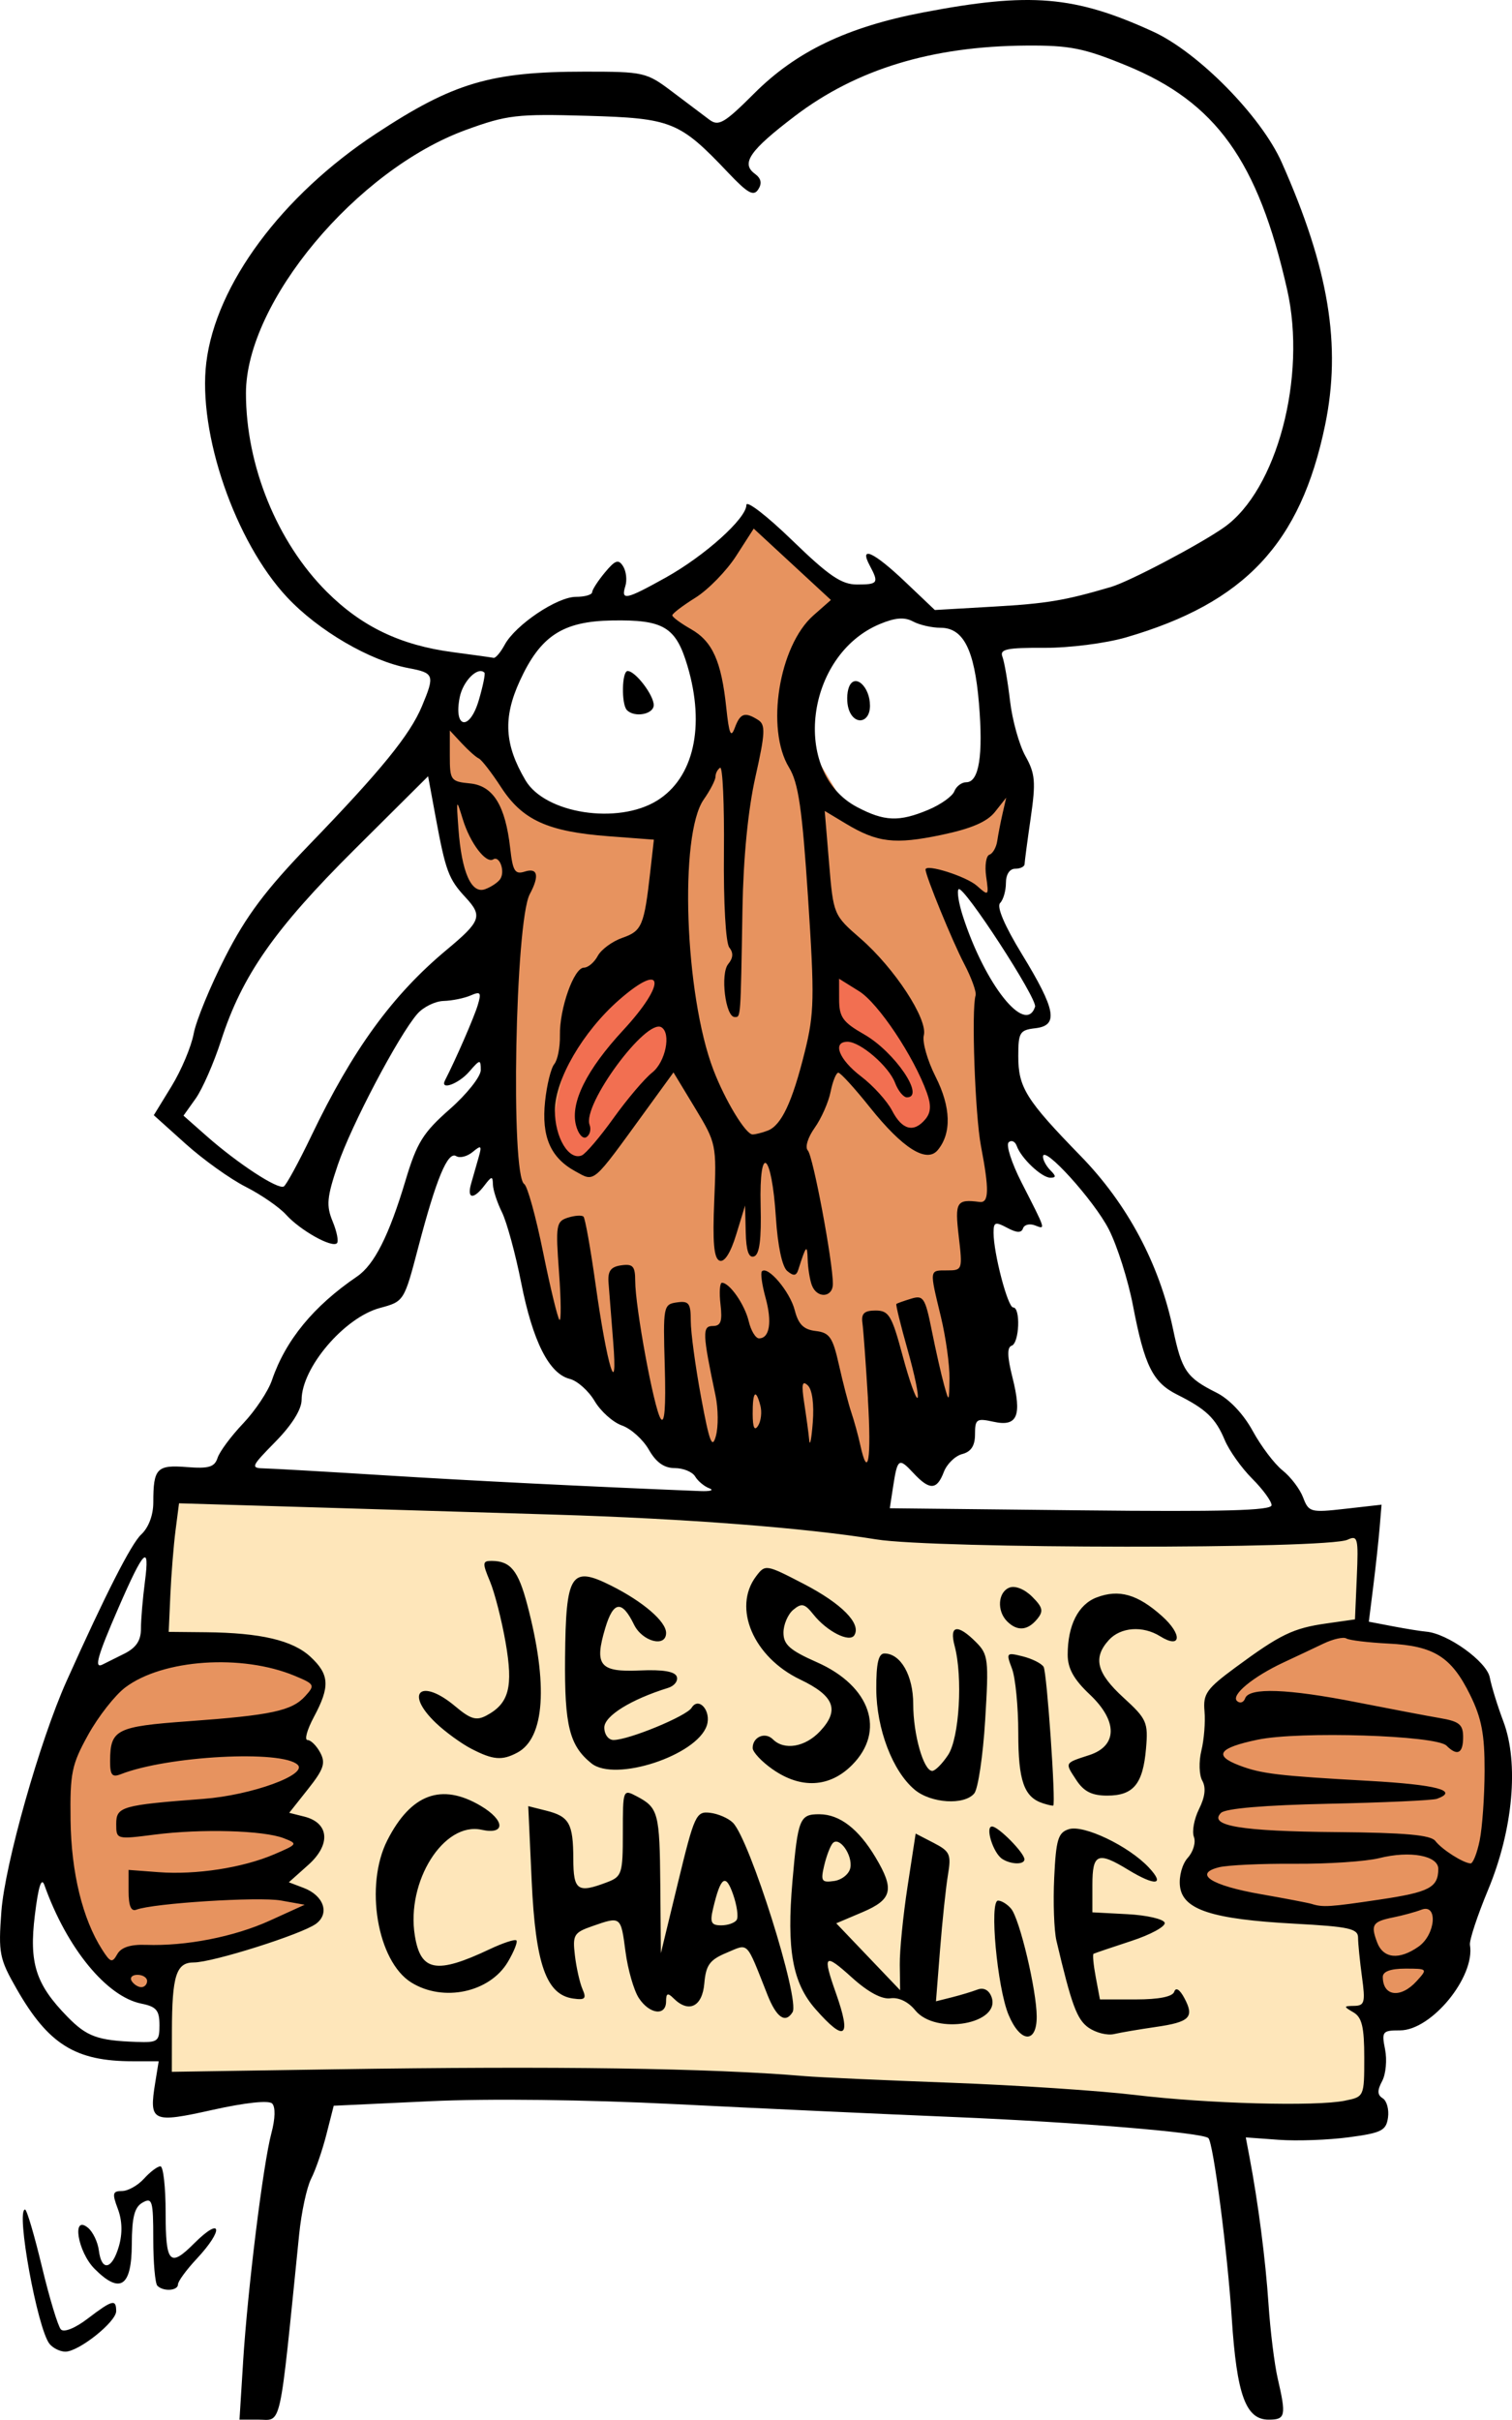 <?xml version="1.0" encoding="UTF-8" standalone="no"?>
<svg
   xmlns:dc="http://purl.org/dc/elements/1.1/"
   xmlns:cc="http://creativecommons.org/ns#"
   xmlns:rdf="http://www.w3.org/1999/02/22-rdf-syntax-ns#"
   xmlns:svg="http://www.w3.org/2000/svg"
   xmlns="http://www.w3.org/2000/svg"
   xmlns:sodipodi="http://sodipodi.sourceforge.net/DTD/sodipodi-0.dtd"
   xmlns:inkscape="http://www.inkscape.org/namespaces/inkscape"
   width="300"
   height="480.103"
   viewBox="0 0 79.375 127.027"
   version="1.1"
   id="svg8"
   inkscape:version="1.1-dev (f9311a1, 2019-12-25)"
   sodipodi:docname="charlie.svg">
  <defs
     id="defs2" />
  <sodipodi:namedview
     units="px"
     id="base"
     pagecolor="#ffffff"
     bordercolor="#666666"
     borderopacity="1.0"
     inkscape:pageopacity="0.0"
     inkscape:pageshadow="2"
     inkscape:zoom="1.4155152"
     inkscape:cx="204.91776"
     inkscape:cy="264.12039"
     inkscape:document-units="mm"
     inkscape:current-layer="layer1"
     inkscape:document-rotation="0"
     showgrid="false"
     inkscape:window-width="1738"
     inkscape:window-height="992"
     inkscape:window-x="0"
     inkscape:window-y="25"
     inkscape:window-maximized="0"
     inkscape:snap-global="false"
     fit-margin-top="0"
     fit-margin-left="0"
     fit-margin-right="0"
     fit-margin-bottom="0" />
  <g
     inkscape:label="Ebene 1"
     inkscape:groupmode="layer"
     id="layer1"
     transform="translate(-32.651,-81.428)">
    <path
       style="fill:#fee6ba;fill-opacity:1;stroke:none;stroke-width:0.162;stroke-linecap:round;stroke-linejoin:round;paint-order:markers fill stroke"
       d="m 40.944,167.87 0.791,-8.399 24.11,0.889 20.454,1.482 18.182,-0.692 -0.296,5.83 0.198,15.316 0.099,10.178 -27.075,-1.087 -29.94,-0.395 -6.028,0.988 v -4.842 z"
       id="path896"
       inkscape:connector-curvature="0" />
    <path
       id="path891"
       style="fill:#e7935f;fill-opacity:1;stroke:none;stroke-width:0.162;stroke-linecap:round;stroke-linejoin:round;paint-order:markers fill stroke"
       d="m 96.874,170.636 1.701,-2.174 3.875,-1.344 2.363,-0.168 3.97,1.229 2.079,3.024 0.289,4.25 -1.37,5.714 -1.688,4.935 -2.805,1.39 -0.619,-5.043 -1.973,-0.412 -4.611,-0.267 -2.907,-1.37 z m -48.013,-1.607 0.567,1.04 -1.229,1.89 -0.095,1.134 1.04,0.662 -0.756,1.418 -1.229,1.323 0.851,0.851 1.04,0.756 -0.851,1.134 -1.418,0.945 1.323,0.756 1.04,0.284 -1.89,1.796 -5.86,0.662 -0.622,2.865 -2.119,-1.447 -3.403,-5.671 0.662,-5.387 1.89,-4.159 c 0,0 2.93,-3.497 4.915,-2.363 3.851,0.95 2.711,-0.547 6.143,1.512 z m 18.052,-55.858 c 3.592,-2.457 5.387,-4.537 5.387,-4.537 l 3.024,2.552 2.646,1.985 -2.268,2.93 -0.473,4.631 2.268,3.781 4.82,0.189 3.781,-2.741 -0.945,4.915 -0.662,1.985 -2.079,-1.323 0.473,1.701 1.701,5.009 0.095,3.119 0.945,7.183 -1.607,0.851 0.567,6.332 -2.174,4.537 h -2.268 l -1.323,3.213 -6.805,-0.567 -4.442,-1.701 -3.686,-3.024 -2.741,-2.741 -2.457,-10.491 1.134,-12.476 -2.034,0.36 -1.146,-1.641 -0.316,-4.295 -0.473,-1.323 0.378,-2.457 2.079,1.607 2.835,3.213 5.671,0.945 3.308,-4.915 -0.945,-4.82 z"
       inkscape:connector-curvature="0"
       sodipodi:nodetypes="ccccccccccccccccccccccccccccccccccccccccccccccccccccccccccccccccccccccccccc" />
    <path
       id="path887"
       style="fill:#f26f51;fill-opacity:1;stroke:none;stroke-width:0.162;stroke-linecap:round;stroke-linejoin:round;paint-order:markers fill stroke"
       d="m 67.386,131.696 0.756,5.104 -1.985,2.268 -2.457,3.592 -1.229,-0.284 -0.851,-1.796 0.662,-3.119 2.268,-3.781 c 0.575,-0.61 2.835,-1.985 2.835,-1.985 z m 8.79,2.363 0.378,-2.457 2.646,2.174 1.418,2.268 1.323,3.875 -0.567,1.229 -1.796,-0.473 -1.323,-1.701 -1.512,-1.607 -0.662,-0.567 -0.095,-1.89 z"
       inkscape:connector-curvature="0"
       sodipodi:nodetypes="ccccccccccccccccccccc" />
    <path
       style="fill:#000000;stroke-width:0.324"
       d="m 45.41,205.441 c 0.24,-3.83 1.053,-10.412 1.489,-12.041 0.203,-0.76 0.218,-1.373 0.039,-1.553 -0.18,-0.18 -1.415,-0.048 -3.128,0.334 -3.181,0.709 -3.345,0.631 -3.01,-1.431 l 0.182,-1.121 h -1.36 c -3.01,0 -4.432,-0.886 -6.098,-3.799 -0.906,-1.583 -0.963,-1.874 -0.801,-4.062 0.184,-2.48 2.017,-8.96 3.419,-12.087 2.038,-4.545 3.397,-7.216 3.92,-7.702 0.391,-0.364 0.637,-1.018 0.637,-1.69 0,-1.783 0.183,-1.976 1.757,-1.851 1.157,0.092 1.46,0.001 1.618,-0.485 0.107,-0.329 0.711,-1.142 1.344,-1.808 0.632,-0.666 1.312,-1.687 1.51,-2.27 0.714,-2.096 2.181,-3.883 4.465,-5.439 0.908,-0.618 1.681,-2.149 2.55,-5.053 0.591,-1.972 0.917,-2.499 2.317,-3.73 0.896,-0.788 1.629,-1.711 1.629,-2.051 0,-0.579 -0.038,-0.573 -0.606,0.081 -0.562,0.648 -1.55,1.002 -1.27,0.455 0.568,-1.108 1.525,-3.307 1.716,-3.941 0.203,-0.674 0.153,-0.743 -0.371,-0.515 -0.333,0.145 -0.97,0.275 -1.416,0.288 -0.446,0.013 -1.067,0.317 -1.381,0.677 -0.984,1.128 -3.481,5.871 -4.18,7.94 -0.571,1.69 -0.61,2.127 -0.268,2.954 0.221,0.534 0.323,1.05 0.226,1.146 -0.26,0.26 -1.926,-0.673 -2.669,-1.496 -0.356,-0.394 -1.311,-1.053 -2.122,-1.465 -0.811,-0.411 -2.228,-1.425 -3.149,-2.253 l -1.674,-1.505 0.933,-1.523 c 0.513,-0.838 1.035,-2.078 1.16,-2.755 0.125,-0.678 0.871,-2.492 1.657,-4.032 1.099,-2.153 2.121,-3.517 4.426,-5.903 3.761,-3.895 5.272,-5.752 5.899,-7.253 0.686,-1.641 0.648,-1.749 -0.703,-2.003 -2.014,-0.378 -4.735,-1.965 -6.377,-3.722 -2.729,-2.918 -4.691,-8.619 -4.239,-12.318 0.5,-4.093 3.961,-8.76 8.908,-12.015 4.066,-2.676 6.018,-3.255 10.969,-3.255 3.097,0 3.231,0.031 4.584,1.054 0.767,0.58 1.644,1.241 1.95,1.469 0.484,0.361 0.789,0.182 2.358,-1.386 2.199,-2.199 4.88,-3.483 8.86,-4.245 5.618,-1.075 7.953,-0.88 12.074,1.006 2.372,1.086 5.677,4.445 6.752,6.865 2.477,5.572 3.143,9.606 2.277,13.793 -1.283,6.205 -4.213,9.329 -10.448,11.141 -1.074,0.312 -2.975,0.554 -4.3,0.548 -1.966,-0.01 -2.343,0.071 -2.19,0.468 0.101,0.264 0.281,1.307 0.399,2.317 0.118,1.011 0.482,2.314 0.808,2.898 0.514,0.919 0.552,1.352 0.278,3.243 -0.174,1.201 -0.319,2.293 -0.322,2.427 -0.004,0.134 -0.225,0.243 -0.493,0.243 -0.291,0 -0.487,0.299 -0.487,0.746 0,0.41 -0.137,0.885 -0.305,1.054 -0.192,0.193 0.234,1.192 1.143,2.68 1.79,2.932 1.938,3.751 0.703,3.893 -0.816,0.094 -0.892,0.22 -0.892,1.468 0,1.643 0.406,2.292 3.277,5.24 2.449,2.515 4.127,5.659 4.847,9.082 0.46,2.19 0.708,2.552 2.279,3.338 0.679,0.34 1.417,1.12 1.906,2.014 0.439,0.803 1.143,1.734 1.567,2.07 0.423,0.336 0.908,0.974 1.077,1.42 0.294,0.774 0.392,0.8 2.213,0.594 l 1.905,-0.216 -0.103,1.229 c -0.057,0.676 -0.207,2.058 -0.334,3.071 l -0.231,1.842 1.259,0.241 c 0.693,0.132 1.478,0.259 1.746,0.281 1.131,0.093 3.185,1.57 3.344,2.404 0.089,0.467 0.41,1.506 0.713,2.309 0.826,2.187 0.509,5.691 -0.799,8.834 -0.565,1.358 -0.995,2.663 -0.955,2.899 0.283,1.674 -2.019,4.485 -3.674,4.485 -0.923,0 -0.969,0.059 -0.781,1 0.11,0.55 0.04,1.298 -0.155,1.663 -0.263,0.492 -0.255,0.725 0.031,0.902 0.212,0.131 0.337,0.587 0.277,1.013 -0.097,0.682 -0.34,0.805 -2.056,1.033 -1.07,0.143 -2.725,0.203 -3.678,0.133 l -1.732,-0.126 0.19,1.002 c 0.462,2.436 0.847,5.409 1.004,7.758 0.093,1.397 0.31,3.148 0.482,3.892 0.455,1.97 0.412,2.164 -0.474,2.164 -1.204,0 -1.675,-1.297 -1.938,-5.331 -0.228,-3.504 -0.965,-9.186 -1.227,-9.448 -0.291,-0.291 -6.913,-0.839 -13.386,-1.108 -3.746,-0.155 -10.314,-0.459 -14.596,-0.675 -4.689,-0.237 -9.803,-0.298 -12.86,-0.154 l -5.075,0.238 -0.384,1.508 c -0.211,0.829 -0.571,1.873 -0.8,2.319 -0.229,0.446 -0.513,1.76 -0.63,2.919 -1.068,10.532 -0.889,9.73 -2.174,9.73 h -0.959 l 0.188,-3 z M 103.256,191.697 c 1.007,-0.201 1.014,-0.216 1.014,-2.254 0,-1.612 -0.122,-2.122 -0.568,-2.382 -0.53,-0.309 -0.527,-0.331 0.044,-0.34 0.54,-0.009 0.588,-0.186 0.405,-1.515 -0.113,-0.828 -0.206,-1.755 -0.206,-2.062 0,-0.478 -0.469,-0.582 -3.325,-0.736 -4.353,-0.235 -5.883,-0.735 -6.025,-1.969 -0.06,-0.522 0.119,-1.169 0.413,-1.494 0.285,-0.315 0.429,-0.808 0.319,-1.094 -0.11,-0.287 0.012,-0.946 0.271,-1.466 0.316,-0.634 0.372,-1.122 0.169,-1.484 -0.168,-0.299 -0.189,-1.004 -0.047,-1.582 0.14,-0.573 0.214,-1.504 0.163,-2.069 -0.081,-0.908 0.109,-1.176 1.633,-2.299 2.348,-1.731 3.02,-2.056 4.765,-2.304 l 1.501,-0.214 0.097,-2.227 c 0.089,-2.046 0.049,-2.205 -0.487,-1.954 -1.062,0.496 -21.673,0.481 -24.747,-0.019 -3.723,-0.605 -10.011,-1.09 -16.866,-1.299 -3.122,-0.096 -8.838,-0.268 -12.703,-0.384 l -7.027,-0.21 -0.184,1.428 c -0.101,0.786 -0.223,2.304 -0.271,3.375 l -0.086,1.946 1.946,0.019 c 2.876,0.028 4.561,0.423 5.494,1.288 1.001,0.928 1.038,1.561 0.182,3.158 -0.357,0.666 -0.508,1.211 -0.336,1.211 0.172,0 0.473,0.297 0.667,0.661 0.294,0.549 0.186,0.872 -0.637,1.911 l -0.99,1.25 0.789,0.198 c 1.312,0.329 1.408,1.467 0.215,2.533 l -1.024,0.915 0.777,0.295 c 1.059,0.402 1.382,1.348 0.645,1.887 -0.749,0.548 -5.425,2.026 -6.408,2.026 -0.927,0 -1.146,0.684 -1.152,3.6 l -0.004,2.141 8.514,-0.131 c 11.681,-0.18 19.765,-0.062 24.731,0.359 0.714,0.061 4.144,0.216 7.622,0.345 3.479,0.129 7.857,0.419 9.73,0.645 3.791,0.456 9.432,0.609 10.987,0.298 z M 85.599,187.197 c -0.598,-1.431 -1.019,-6.001 -0.553,-6.001 0.183,0 0.491,0.192 0.686,0.426 0.451,0.543 1.336,4.273 1.343,5.655 0.006,1.441 -0.859,1.394 -1.475,-0.08 z m 4.202,0.673 c -0.617,-0.437 -0.89,-1.176 -1.69,-4.566 -0.126,-0.535 -0.179,-2.025 -0.118,-3.311 0.096,-2.01 0.204,-2.367 0.769,-2.547 0.779,-0.247 3.137,0.881 4.195,2.008 0.881,0.938 0.351,0.997 -1.086,0.121 -1.591,-0.97 -1.873,-0.851 -1.873,0.793 v 1.443 l 1.839,0.097 c 1.012,0.053 1.891,0.255 1.955,0.447 0.063,0.192 -0.728,0.626 -1.758,0.962 -1.03,0.337 -1.919,0.639 -1.976,0.671 -0.056,0.032 -0.004,0.584 0.117,1.227 l 0.219,1.168 h 1.883 c 1.216,0 1.931,-0.143 2.018,-0.405 0.083,-0.248 0.287,-0.121 0.529,0.331 0.541,1.01 0.294,1.26 -1.497,1.519 -0.85,0.123 -1.837,0.29 -2.193,0.373 -0.357,0.083 -0.956,-0.068 -1.332,-0.334 z m -14.343,-0.984 c -1.205,-1.372 -1.519,-3.126 -1.205,-6.725 0.286,-3.283 0.378,-3.507 1.427,-3.498 1.055,0.009 2.043,0.771 2.934,2.263 1.008,1.688 0.882,2.211 -0.691,2.879 l -1.371,0.582 1.676,1.756 1.676,1.756 -0.018,-1.333 c -0.01,-0.733 0.174,-2.583 0.408,-4.111 l 0.426,-2.778 0.947,0.49 c 0.856,0.443 0.928,0.603 0.748,1.678 -0.109,0.654 -0.295,2.414 -0.414,3.912 l -0.215,2.724 0.832,-0.209 c 0.458,-0.115 1.064,-0.298 1.346,-0.406 0.319,-0.122 0.596,0.018 0.732,0.37 0.548,1.427 -2.921,2.048 -4,0.716 -0.36,-0.445 -0.867,-0.691 -1.298,-0.629 -0.455,0.065 -1.179,-0.325 -2.027,-1.092 -1.452,-1.312 -1.553,-1.211 -0.834,0.829 0.826,2.342 0.483,2.604 -1.08,0.825 z m 1.833,-7.408 c 0.129,-0.677 -0.583,-1.675 -0.925,-1.296 -0.127,0.141 -0.329,0.669 -0.448,1.173 -0.193,0.818 -0.137,0.905 0.522,0.811 0.406,-0.058 0.789,-0.368 0.85,-0.688 z m -4.35,6.665 c -1.144,-2.887 -0.965,-2.704 -2.149,-2.208 -0.886,0.371 -1.083,0.642 -1.167,1.611 -0.106,1.227 -0.823,1.571 -1.618,0.776 -0.303,-0.303 -0.389,-0.267 -0.389,0.162 0,0.789 -0.874,0.681 -1.433,-0.178 -0.261,-0.401 -0.575,-1.496 -0.698,-2.433 -0.245,-1.869 -0.236,-1.862 -1.743,-1.336 -0.968,0.338 -1.04,0.459 -0.912,1.541 0.077,0.646 0.257,1.442 0.4,1.77 0.216,0.495 0.132,0.578 -0.499,0.487 -1.406,-0.203 -1.969,-1.8 -2.17,-6.159 l -0.181,-3.939 0.939,0.236 c 1.215,0.305 1.421,0.67 1.427,2.536 0.005,1.66 0.224,1.811 1.768,1.224 0.785,-0.298 0.832,-0.447 0.832,-2.606 0,-2.272 0.006,-2.287 0.73,-1.906 1.134,0.597 1.204,0.864 1.237,4.666 l 0.03,3.568 0.904,-3.73 c 0.855,-3.527 0.946,-3.725 1.676,-3.639 0.425,0.05 0.966,0.285 1.202,0.522 0.884,0.884 3.531,9.296 3.13,9.945 -0.376,0.608 -0.842,0.286 -1.316,-0.909 z m -1.616,-3.936 c 0.098,-0.158 0.013,-0.76 -0.189,-1.338 -0.391,-1.12 -0.651,-0.938 -1.048,0.733 -0.176,0.742 -0.105,0.892 0.424,0.892 0.35,0 0.716,-0.129 0.813,-0.287 z m -17.079,3.289 c -1.795,-1.113 -2.467,-5.105 -1.258,-7.474 1.238,-2.426 2.84,-3.017 4.894,-1.804 1.289,0.761 1.319,1.538 0.05,1.259 -1.983,-0.435 -3.966,2.711 -3.503,5.56 0.305,1.882 1.133,2.032 3.921,0.713 0.7,-0.331 1.334,-0.54 1.41,-0.465 0.076,0.076 -0.125,0.581 -0.445,1.124 -0.95,1.608 -3.386,2.131 -5.069,1.087 z m 31.012,-6.493 c -0.472,-0.311 -0.903,-1.698 -0.528,-1.698 0.331,0 1.7,1.388 1.7,1.724 0,0.292 -0.714,0.276 -1.173,-0.026 z m 2.146,-2.915 c -0.994,-0.317 -1.297,-1.179 -1.297,-3.689 0,-1.381 -0.149,-2.903 -0.33,-3.38 -0.318,-0.835 -0.296,-0.86 0.564,-0.644 0.492,0.123 0.985,0.371 1.096,0.55 0.172,0.278 0.651,7.178 0.505,7.282 -0.028,0.02 -0.27,-0.033 -0.538,-0.118 z m -6.735,-0.714 c -1.158,-0.966 -2.008,-3.193 -2.016,-5.285 -0.005,-1.35 0.113,-1.865 0.429,-1.865 0.851,0 1.51,1.157 1.51,2.653 0,1.598 0.543,3.51 0.997,3.51 0.157,0 0.533,-0.379 0.837,-0.842 0.588,-0.897 0.776,-4.084 0.338,-5.726 -0.289,-1.084 0.153,-1.162 1.118,-0.197 0.652,0.652 0.682,0.905 0.487,4.102 -0.115,1.874 -0.372,3.604 -0.573,3.846 -0.523,0.63 -2.268,0.521 -3.127,-0.195 z m 8.482,-0.511 c -0.606,-0.925 -0.632,-0.877 0.685,-1.306 1.489,-0.486 1.498,-1.791 0.022,-3.183 -0.838,-0.79 -1.157,-1.366 -1.157,-2.086 0,-1.545 0.554,-2.639 1.522,-3.007 1.17,-0.445 2.147,-0.166 3.426,0.977 1.087,0.971 1.018,1.756 -0.094,1.062 -0.912,-0.569 -2.078,-0.483 -2.696,0.2 -0.844,0.933 -0.64,1.731 0.772,3.022 1.222,1.117 1.301,1.295 1.182,2.674 -0.16,1.861 -0.661,2.468 -2.037,2.468 -0.806,0 -1.227,-0.213 -1.626,-0.821 z m -15.937,-0.557 c -0.574,-0.401 -1.046,-0.904 -1.05,-1.116 -0.009,-0.583 0.652,-0.87 1.061,-0.461 0.596,0.596 1.694,0.41 2.474,-0.421 1.043,-1.11 0.757,-1.859 -1.039,-2.717 -2.456,-1.173 -3.565,-3.767 -2.317,-5.418 0.482,-0.638 0.514,-0.632 2.503,0.399 1.991,1.033 3.03,2.087 2.655,2.693 -0.251,0.406 -1.441,-0.198 -2.15,-1.09 -0.456,-0.573 -0.615,-0.611 -1.054,-0.247 -0.284,0.236 -0.517,0.778 -0.517,1.204 0,0.627 0.338,0.925 1.761,1.554 2.816,1.246 3.619,3.613 1.832,5.401 -1.175,1.175 -2.678,1.254 -4.159,0.218 z m -9.516,-0.315 c -1.155,-0.932 -1.416,-1.978 -1.383,-5.552 0.04,-4.416 0.31,-4.835 2.424,-3.774 1.675,0.841 2.88,1.879 2.88,2.48 0,0.782 -1.249,0.457 -1.685,-0.438 -0.631,-1.295 -1.082,-1.242 -1.507,0.176 -0.589,1.966 -0.296,2.327 1.814,2.232 1.206,-0.054 1.843,0.052 1.938,0.324 0.079,0.223 -0.125,0.488 -0.452,0.59 -1.956,0.606 -3.352,1.474 -3.352,2.082 0,0.362 0.215,0.653 0.483,0.653 0.8,0 3.827,-1.248 4.1,-1.69 0.376,-0.609 1.047,0.17 0.799,0.928 -0.514,1.575 -4.82,2.989 -6.059,1.989 z m -6.297,-0.762 c -0.535,-0.278 -1.374,-0.888 -1.865,-1.356 -1.683,-1.606 -0.778,-2.384 1.017,-0.874 0.805,0.677 1.105,0.765 1.639,0.479 1.183,-0.633 1.408,-1.494 1.002,-3.828 -0.204,-1.174 -0.574,-2.619 -0.822,-3.213 -0.408,-0.975 -0.398,-1.078 0.101,-1.073 0.982,0.009 1.384,0.506 1.857,2.294 1.107,4.19 0.919,6.999 -0.518,7.768 -0.802,0.429 -1.277,0.39 -2.409,-0.197 z m 28.121,-6.691 c -0.552,-0.552 -0.482,-1.541 0.124,-1.774 0.299,-0.115 0.796,0.085 1.19,0.479 0.564,0.564 0.607,0.759 0.258,1.18 -0.501,0.604 -1.043,0.644 -1.572,0.115 z m -44.5,21.188 c 0,-0.771 -0.164,-0.965 -0.946,-1.122 -1.829,-0.366 -3.915,-2.913 -5.092,-6.217 -0.158,-0.443 -0.317,0.054 -0.503,1.569 -0.31,2.526 0.045,3.634 1.711,5.338 1.017,1.04 1.58,1.246 3.615,1.319 1.134,0.041 1.216,-0.019 1.216,-0.888 z m 66.005,-2.311 c 0.577,-0.637 0.567,-0.649 -0.598,-0.649 -0.772,0 -1.185,0.151 -1.185,0.432 0,1.033 0.942,1.147 1.784,0.216 z m -66.653,0 c 0,-0.178 -0.228,-0.324 -0.506,-0.324 -0.278,0 -0.415,0.146 -0.305,0.324 0.11,0.178 0.338,0.324 0.506,0.324 0.168,0 0.305,-0.146 0.305,-0.324 z m -0.067,-1.897 c 2.105,0.075 4.635,-0.42 6.514,-1.275 l 1.824,-0.83 -1.243,-0.222 c -1.168,-0.209 -6.711,0.142 -7.596,0.482 -0.276,0.106 -0.405,-0.203 -0.405,-0.967 v -1.122 l 1.571,0.119 c 1.972,0.149 4.418,-0.228 6.073,-0.937 1.241,-0.532 1.254,-0.554 0.498,-0.847 -1.064,-0.411 -4.316,-0.502 -6.764,-0.189 -2.016,0.258 -2.027,0.255 -2.027,-0.553 0,-0.915 0.275,-0.994 4.581,-1.322 2.513,-0.191 5.487,-1.267 4.944,-1.79 -0.818,-0.787 -6.826,-0.467 -9.283,0.495 -0.461,0.18 -0.567,0.047 -0.563,-0.704 0.009,-1.643 0.319,-1.8 4.094,-2.074 4.373,-0.317 5.451,-0.548 6.149,-1.319 0.525,-0.58 0.5,-0.629 -0.551,-1.067 -2.775,-1.156 -6.927,-0.872 -8.894,0.609 -0.54,0.406 -1.415,1.522 -1.946,2.48 -0.871,1.572 -0.961,2.01 -0.928,4.499 0.037,2.746 0.629,5.171 1.655,6.78 0.438,0.687 0.533,0.716 0.796,0.246 0.202,-0.36 0.689,-0.52 1.5,-0.491 z m 66.81,0.095 c 0.903,-0.633 1.033,-2.28 0.153,-1.94 -0.312,0.121 -0.972,0.301 -1.466,0.401 -1.102,0.222 -1.208,0.386 -0.858,1.314 0.322,0.852 1.153,0.938 2.171,0.225 z m -2.036,-2.472 c 2.606,-0.388 3.067,-0.629 3.076,-1.604 0.006,-0.702 -1.479,-0.977 -3.096,-0.572 -0.703,0.176 -2.699,0.309 -4.436,0.297 -1.737,-0.013 -3.529,0.07 -3.982,0.184 -1.364,0.342 -0.411,0.957 2.19,1.411 1.296,0.227 2.502,0.458 2.68,0.514 0.587,0.184 0.947,0.161 3.568,-0.23 z m 5.248,-3.104 c 0.137,-0.669 0.254,-2.311 0.258,-3.649 0.006,-1.913 -0.156,-2.765 -0.759,-3.99 -0.986,-2.002 -1.9,-2.576 -4.288,-2.695 -1.062,-0.053 -2.057,-0.173 -2.21,-0.268 -0.153,-0.095 -0.698,0.029 -1.21,0.274 -0.512,0.245 -1.442,0.684 -2.067,0.975 -1.622,0.756 -2.794,1.723 -2.464,2.033 0.156,0.146 0.348,0.083 0.428,-0.14 0.207,-0.579 2.239,-0.505 5.878,0.212 1.723,0.34 3.68,0.711 4.349,0.826 1.019,0.174 1.216,0.337 1.216,1.004 0,0.855 -0.305,1.01 -0.872,0.443 -0.543,-0.543 -7.727,-0.77 -9.912,-0.314 -2.049,0.428 -2.337,0.828 -0.973,1.349 1.159,0.443 2.03,0.547 6.811,0.814 3.555,0.199 4.753,0.515 3.568,0.942 -0.223,0.08 -2.781,0.197 -5.686,0.259 -3.358,0.072 -5.414,0.246 -5.648,0.48 -0.678,0.678 1.059,0.967 6.07,1.008 3.587,0.03 4.943,0.151 5.183,0.465 0.342,0.448 1.463,1.162 1.85,1.179 0.126,0.005 0.341,-0.537 0.478,-1.206 z m -71.171,-9.793 c 0.642,-0.322 0.892,-0.692 0.892,-1.323 0,-0.482 0.094,-1.589 0.208,-2.462 0.265,-2.023 -0.05,-1.71 -1.397,1.387 -1.093,2.514 -1.281,3.179 -0.838,2.963 0.134,-0.065 0.645,-0.32 1.135,-0.566 z M 99.405,160.441 c 0,-0.207 -0.459,-0.836 -1.019,-1.396 -0.561,-0.561 -1.209,-1.473 -1.441,-2.028 -0.477,-1.142 -0.984,-1.626 -2.49,-2.378 -1.286,-0.643 -1.721,-1.516 -2.324,-4.666 -0.257,-1.344 -0.83,-3.151 -1.272,-4.016 -0.777,-1.52 -3.455,-4.474 -3.455,-3.812 0,0.179 0.175,0.5 0.389,0.715 0.303,0.303 0.303,0.389 0,0.389 -0.455,0 -1.535,-1.018 -1.764,-1.662 -0.087,-0.245 -0.28,-0.332 -0.428,-0.194 -0.148,0.139 0.157,1.087 0.678,2.108 1.296,2.537 1.275,2.47 0.703,2.25 -0.28,-0.108 -0.563,-0.037 -0.627,0.157 -0.083,0.249 -0.328,0.24 -0.832,-0.03 -0.623,-0.333 -0.714,-0.301 -0.714,0.253 0,1.082 0.745,3.928 1.029,3.928 0.399,0 0.326,1.873 -0.079,2.008 -0.244,0.081 -0.233,0.571 0.037,1.643 0.514,2.042 0.269,2.626 -0.987,2.35 -0.892,-0.196 -0.973,-0.141 -0.973,0.653 0,0.605 -0.204,0.92 -0.674,1.043 -0.37,0.097 -0.805,0.521 -0.965,0.943 -0.362,0.952 -0.745,0.966 -1.589,0.06 -0.774,-0.831 -0.842,-0.786 -1.072,0.706 l -0.174,1.135 10.021,0.109 c 7.46,0.081 10.021,0.013 10.021,-0.268 z m -29.516,-0.887 c -0.268,-0.101 -0.603,-0.382 -0.746,-0.623 -0.143,-0.241 -0.624,-0.439 -1.069,-0.439 -0.559,0 -0.981,-0.3 -1.362,-0.968 -0.304,-0.532 -0.938,-1.103 -1.409,-1.268 -0.471,-0.165 -1.117,-0.742 -1.436,-1.282 -0.319,-0.54 -0.907,-1.064 -1.306,-1.164 -1.085,-0.272 -1.941,-1.967 -2.55,-5.049 -0.3,-1.516 -0.754,-3.181 -1.009,-3.699 -0.256,-0.518 -0.469,-1.175 -0.475,-1.46 -0.009,-0.45 -0.066,-0.444 -0.441,0.05 -0.577,0.76 -0.933,0.719 -0.706,-0.081 0.101,-0.357 0.278,-0.976 0.393,-1.376 0.183,-0.638 0.145,-0.674 -0.31,-0.296 -0.286,0.237 -0.675,0.335 -0.864,0.217 -0.441,-0.273 -1.045,1.18 -1.99,4.785 -0.744,2.837 -0.748,2.844 -2.012,3.185 -1.869,0.503 -4.11,3.133 -4.113,4.825 -7.46e-4,0.501 -0.51,1.317 -1.366,2.189 -1.305,1.33 -1.33,1.392 -0.568,1.409 0.439,0.01 3.279,0.173 6.311,0.363 4.539,0.284 10.549,0.584 16.542,0.826 0.535,0.022 0.754,-0.043 0.487,-0.145 z m 8.326,-4.711 c -0.11,-1.829 -0.24,-3.616 -0.29,-3.973 -0.068,-0.494 0.097,-0.649 0.692,-0.649 0.697,0 0.851,0.258 1.417,2.367 0.349,1.302 0.703,2.299 0.785,2.217 0.083,-0.083 -0.15,-1.212 -0.518,-2.51 -0.367,-1.298 -0.635,-2.387 -0.594,-2.42 0.04,-0.033 0.39,-0.158 0.777,-0.276 0.641,-0.197 0.737,-0.049 1.08,1.663 0.207,1.033 0.497,2.317 0.645,2.852 0.262,0.946 0.27,0.938 0.287,-0.324 0.01,-0.714 -0.194,-2.173 -0.452,-3.243 -0.606,-2.509 -0.616,-2.433 0.334,-2.433 0.795,0 0.809,-0.04 0.604,-1.784 -0.213,-1.816 -0.122,-1.966 1.096,-1.808 0.493,0.064 0.51,-0.638 0.071,-2.932 -0.31,-1.621 -0.509,-7.173 -0.283,-7.91 0.055,-0.178 -0.216,-0.926 -0.601,-1.662 -0.617,-1.178 -2.025,-4.618 -2.026,-4.946 -3.2e-4,-0.32 2.141,0.359 2.699,0.855 0.615,0.548 0.629,0.534 0.484,-0.482 -0.082,-0.575 -0.005,-1.094 0.171,-1.153 0.176,-0.059 0.36,-0.382 0.41,-0.719 0.049,-0.337 0.175,-0.986 0.28,-1.442 l 0.19,-0.83 -0.588,0.744 c -0.414,0.524 -1.248,0.882 -2.816,1.21 -2.447,0.512 -3.358,0.404 -5.017,-0.594 l -1.106,-0.665 0.228,2.73 c 0.227,2.719 0.233,2.735 1.649,3.966 1.786,1.552 3.545,4.242 3.325,5.084 -0.09,0.344 0.189,1.323 0.62,2.175 0.805,1.591 0.845,2.964 0.112,3.847 -0.584,0.704 -1.845,-0.092 -3.567,-2.25 -0.795,-0.997 -1.539,-1.812 -1.652,-1.812 -0.113,0 -0.296,0.45 -0.406,1 -0.11,0.55 -0.487,1.403 -0.837,1.895 -0.362,0.509 -0.517,1.022 -0.358,1.189 0.273,0.288 1.314,5.832 1.314,7 0,0.726 -0.829,0.785 -1.101,0.079 -0.108,-0.282 -0.208,-0.902 -0.222,-1.378 -0.024,-0.796 -0.085,-0.726 -0.49,0.55 -0.106,0.334 -0.248,0.353 -0.581,0.076 -0.269,-0.223 -0.501,-1.318 -0.597,-2.811 -0.22,-3.434 -0.883,-3.951 -0.801,-0.625 0.044,1.776 -0.058,2.568 -0.343,2.668 -0.281,0.098 -0.416,-0.291 -0.439,-1.264 l -0.034,-1.406 -0.467,1.525 c -0.295,0.964 -0.616,1.468 -0.873,1.369 -0.297,-0.114 -0.372,-0.956 -0.279,-3.147 0.124,-2.941 0.108,-3.022 -1.007,-4.863 l -1.133,-1.872 -1.478,2.034 c -2.823,3.885 -2.636,3.724 -3.67,3.16 -1.309,-0.715 -1.788,-1.82 -1.593,-3.673 0.091,-0.866 0.309,-1.747 0.483,-1.957 0.175,-0.21 0.308,-0.888 0.296,-1.506 -0.027,-1.408 0.735,-3.557 1.261,-3.557 0.218,0 0.544,-0.277 0.725,-0.615 0.181,-0.338 0.765,-0.767 1.297,-0.952 1.024,-0.357 1.141,-0.637 1.463,-3.495 l 0.187,-1.656 -2.377,-0.18 c -3.19,-0.241 -4.521,-0.846 -5.639,-2.565 -0.502,-0.772 -1.031,-1.455 -1.175,-1.518 -0.144,-0.063 -0.545,-0.419 -0.892,-0.791 l -0.63,-0.677 v 1.338 c 0,1.272 0.052,1.343 1.052,1.44 1.223,0.118 1.864,1.151 2.119,3.414 0.135,1.194 0.25,1.378 0.764,1.215 0.683,-0.217 0.779,0.218 0.262,1.185 -0.764,1.428 -1.017,14.768 -0.288,15.219 0.165,0.102 0.609,1.71 0.987,3.574 0.378,1.864 0.765,3.462 0.86,3.551 0.095,0.089 0.085,-1.034 -0.023,-2.496 -0.183,-2.479 -0.151,-2.672 0.466,-2.868 0.364,-0.115 0.732,-0.139 0.819,-0.053 0.086,0.086 0.369,1.669 0.628,3.516 0.611,4.36 1.187,6.242 0.929,3.035 -0.101,-1.249 -0.21,-2.635 -0.243,-3.081 -0.046,-0.617 0.114,-0.836 0.669,-0.915 0.609,-0.086 0.73,0.048 0.731,0.811 0.001,1.382 0.975,6.662 1.332,7.229 0.211,0.335 0.283,-0.562 0.22,-2.746 -0.091,-3.149 -0.073,-3.246 0.636,-3.347 0.631,-0.09 0.73,0.042 0.729,0.973 -3.2e-4,0.592 0.242,2.39 0.54,3.996 0.44,2.377 0.585,2.756 0.78,2.04 0.132,-0.483 0.123,-1.432 -0.019,-2.108 -0.689,-3.272 -0.704,-3.662 -0.144,-3.662 0.422,0 0.508,-0.242 0.404,-1.135 -0.073,-0.624 -0.038,-1.135 0.076,-1.135 0.403,0 1.198,1.144 1.407,2.027 0.117,0.491 0.36,0.892 0.54,0.892 0.558,0 0.694,-0.858 0.34,-2.142 -0.186,-0.675 -0.271,-1.296 -0.188,-1.379 0.308,-0.308 1.471,1.068 1.72,2.035 0.193,0.752 0.467,1.024 1.102,1.099 0.731,0.086 0.896,0.328 1.222,1.784 0.207,0.926 0.5,2.049 0.65,2.495 0.15,0.446 0.361,1.212 0.468,1.703 0.409,1.874 0.592,0.761 0.4,-2.433 z M 75.056,154.149 c -0.296,-0.276 -0.339,-0.058 -0.185,0.937 0.11,0.714 0.229,1.589 0.263,1.946 0.034,0.357 0.118,-0.065 0.185,-0.937 0.075,-0.961 -0.029,-1.728 -0.263,-1.946 z m -2.488,1.063 c -0.241,-0.923 -0.41,-0.739 -0.404,0.441 0.004,0.717 0.095,0.913 0.285,0.613 0.154,-0.243 0.208,-0.717 0.119,-1.054 z M 48.996,141.051 c 2.167,-4.521 4.252,-7.388 7.097,-9.76 1.806,-1.505 1.905,-1.777 1.003,-2.751 -0.899,-0.97 -1.05,-1.377 -1.581,-4.251 l -0.39,-2.113 -3.874,3.855 c -4.19,4.169 -5.891,6.605 -6.992,10.012 -0.382,1.182 -0.983,2.554 -1.335,3.049 l -0.64,0.899 1.2,1.06 c 1.645,1.453 3.768,2.841 4.066,2.657 0.135,-0.084 0.786,-1.28 1.447,-2.658 z m 15.865,-0.933 c 0.714,-0.996 1.626,-2.071 2.027,-2.388 0.7,-0.552 1.008,-2.059 0.487,-2.377 -0.803,-0.489 -4.171,4.083 -3.772,5.122 0.092,0.24 0.016,0.53 -0.169,0.645 -0.187,0.115 -0.432,-0.169 -0.549,-0.636 -0.297,-1.182 0.56,-2.902 2.477,-4.974 2.313,-2.499 2.151,-3.667 -0.22,-1.587 -1.899,1.666 -3.362,4.188 -3.362,5.797 0,1.414 0.728,2.634 1.409,2.36 0.206,-0.083 0.959,-0.966 1.672,-1.962 z m 8.094,0.658 c 0.717,-0.275 1.289,-1.493 1.946,-4.143 0.498,-2.009 0.515,-2.83 0.17,-8.074 -0.309,-4.689 -0.505,-6.036 -0.999,-6.845 -1.232,-2.021 -0.533,-6.383 1.279,-7.981 l 0.92,-0.811 -2.026,-1.873 -2.026,-1.873 -0.922,1.434 c -0.507,0.788 -1.47,1.775 -2.139,2.193 -0.669,0.417 -1.215,0.834 -1.214,0.926 9.8e-4,0.092 0.44,0.416 0.976,0.721 1.134,0.645 1.6,1.68 1.858,4.128 0.146,1.387 0.242,1.612 0.448,1.054 0.286,-0.772 0.527,-0.853 1.228,-0.409 0.391,0.248 0.37,0.686 -0.148,2.995 -0.387,1.726 -0.632,4.231 -0.678,6.921 -0.099,5.843 -0.087,5.676 -0.408,5.676 -0.486,0 -0.764,-2.271 -0.34,-2.782 0.261,-0.314 0.279,-0.592 0.058,-0.867 -0.189,-0.235 -0.308,-2.339 -0.283,-4.996 0.024,-2.525 -0.067,-4.523 -0.2,-4.441 -0.134,0.083 -0.243,0.294 -0.243,0.469 0,0.175 -0.278,0.714 -0.617,1.197 -1.297,1.848 -1.001,10.236 0.501,14.177 0.614,1.611 1.7,3.406 2.062,3.406 0.149,0 0.508,-0.091 0.796,-0.201 z m 8.28,-0.603 c 0.286,-0.345 0.308,-0.732 0.076,-1.378 -0.684,-1.908 -2.55,-4.706 -3.557,-5.333 l -1.054,-0.657 0.002,1.086 c 0.002,0.928 0.193,1.195 1.314,1.835 1.607,0.918 3.227,3.305 2.244,3.305 -0.183,0 -0.464,-0.346 -0.624,-0.768 -0.329,-0.865 -1.819,-2.151 -2.493,-2.151 -0.817,0 -0.453,0.932 0.712,1.82 0.635,0.484 1.368,1.294 1.63,1.8 0.526,1.017 1.144,1.172 1.751,0.44 z m 5.753,-5.896 c 0.137,-0.412 -3.768,-6.416 -4.013,-6.17 -0.097,0.097 0.004,0.734 0.224,1.415 1.164,3.597 3.287,6.262 3.789,4.755 z M 58.912,127.57 c 0.267,-0.398 -0.031,-1.239 -0.366,-1.032 -0.386,0.239 -1.216,-0.853 -1.599,-2.102 -0.339,-1.105 -0.345,-1.092 -0.23,0.487 0.167,2.293 0.677,3.448 1.404,3.18 0.318,-0.117 0.674,-0.357 0.791,-0.532 z m 22.466,-3.631 c 0.654,-0.273 1.271,-0.711 1.372,-0.973 0.101,-0.262 0.383,-0.476 0.628,-0.476 0.669,0 0.895,-1.414 0.664,-4.15 -0.238,-2.821 -0.819,-3.959 -2.019,-3.959 -0.454,0 -1.104,-0.149 -1.445,-0.332 -0.447,-0.239 -0.934,-0.201 -1.743,0.138 -3.893,1.627 -4.661,7.771 -1.199,9.601 1.44,0.761 2.208,0.792 3.742,0.151 z m -4.177,-5.296 c -0.105,-0.332 -0.098,-0.846 0.016,-1.143 0.292,-0.762 1.105,-0.044 1.105,0.975 0,0.921 -0.842,1.047 -1.121,0.168 z m -10.059,4.813 c 1.927,-1.191 2.54,-3.901 1.601,-7.065 -0.61,-2.055 -1.247,-2.44 -3.962,-2.393 -2.595,0.044 -3.759,0.807 -4.844,3.177 -0.885,1.934 -0.804,3.341 0.3,5.213 1.032,1.75 4.846,2.34 6.904,1.068 z m -1.578,-4.751 c -0.302,-0.302 -0.271,-2.054 0.036,-2.054 0.404,0 1.369,1.26 1.369,1.788 0,0.484 -0.999,0.673 -1.405,0.267 z m -7.482,-1.968 c -0.343,-0.343 -1.126,0.436 -1.297,1.291 -0.33,1.649 0.521,1.785 1,0.16 0.219,-0.742 0.353,-1.395 0.297,-1.451 z m 1.064,-1.465 c 0.566,-1.044 2.752,-2.514 3.739,-2.514 0.462,0 0.845,-0.109 0.851,-0.243 0.006,-0.134 0.308,-0.6 0.671,-1.037 0.544,-0.654 0.712,-0.711 0.955,-0.324 0.162,0.258 0.215,0.725 0.118,1.037 -0.242,0.778 0.022,0.723 2.111,-0.44 2.059,-1.146 4.243,-3.11 4.243,-3.816 0,-0.262 1.079,0.571 2.398,1.85 1.929,1.87 2.595,2.325 3.406,2.325 1.11,0 1.162,-0.078 0.672,-0.994 -0.576,-1.076 0.21,-0.716 1.86,0.853 l 1.557,1.48 3.081,-0.178 c 2.811,-0.162 3.73,-0.316 6.163,-1.031 0.967,-0.284 4.656,-2.227 5.937,-3.128 2.773,-1.949 4.352,-7.895 3.314,-12.481 -1.53,-6.764 -3.732,-9.833 -8.44,-11.764 -2.228,-0.914 -2.97,-1.062 -5.249,-1.047 -4.95,0.031 -8.912,1.236 -12.145,3.694 -2.382,1.811 -2.854,2.491 -2.108,3.037 0.329,0.241 0.385,0.499 0.177,0.819 -0.245,0.377 -0.551,0.207 -1.572,-0.87 -2.561,-2.702 -2.967,-2.866 -7.428,-2.994 -3.674,-0.106 -4.19,-0.045 -6.348,0.742 -5.74,2.093 -11.545,9.042 -11.546,13.82 -5.52e-4,3.799 1.632,7.813 4.236,10.417 1.836,1.836 3.876,2.814 6.629,3.177 1.07,0.141 2.031,0.276 2.135,0.298 0.104,0.023 0.366,-0.287 0.584,-0.689 z m -23.892,89.196 c -0.637,-0.777 -1.782,-7.055 -1.287,-7.055 0.091,0 0.489,1.35 0.885,3 0.395,1.65 0.844,3.132 0.996,3.293 0.162,0.171 0.747,-0.065 1.406,-0.568 1.296,-0.988 1.496,-1.041 1.496,-0.391 0,0.562 -1.961,2.125 -2.667,2.125 -0.274,0 -0.647,-0.182 -0.83,-0.405 z m 5.659,-3.054 c -0.119,-0.119 -0.216,-1.221 -0.216,-2.449 0,-2.018 -0.054,-2.202 -0.559,-1.92 -0.427,0.239 -0.561,0.757 -0.568,2.199 -0.01,2.222 -0.614,2.621 -1.947,1.288 -0.898,-0.898 -1.221,-2.883 -0.351,-2.161 0.257,0.213 0.512,0.747 0.568,1.185 0.142,1.125 0.694,1.015 1.05,-0.208 0.198,-0.679 0.179,-1.355 -0.053,-1.971 -0.306,-0.812 -0.277,-0.937 0.217,-0.937 0.314,0 0.834,-0.292 1.157,-0.649 0.323,-0.357 0.71,-0.649 0.861,-0.649 0.151,0 0.274,1.095 0.274,2.433 0,2.661 0.215,2.896 1.489,1.622 1.467,-1.467 1.586,-0.744 0.133,0.811 -0.535,0.573 -0.973,1.172 -0.973,1.332 0,0.338 -0.765,0.39 -1.081,0.074 z"
       id="path847"
       inkscape:connector-curvature="0" />
  </g>
</svg>
